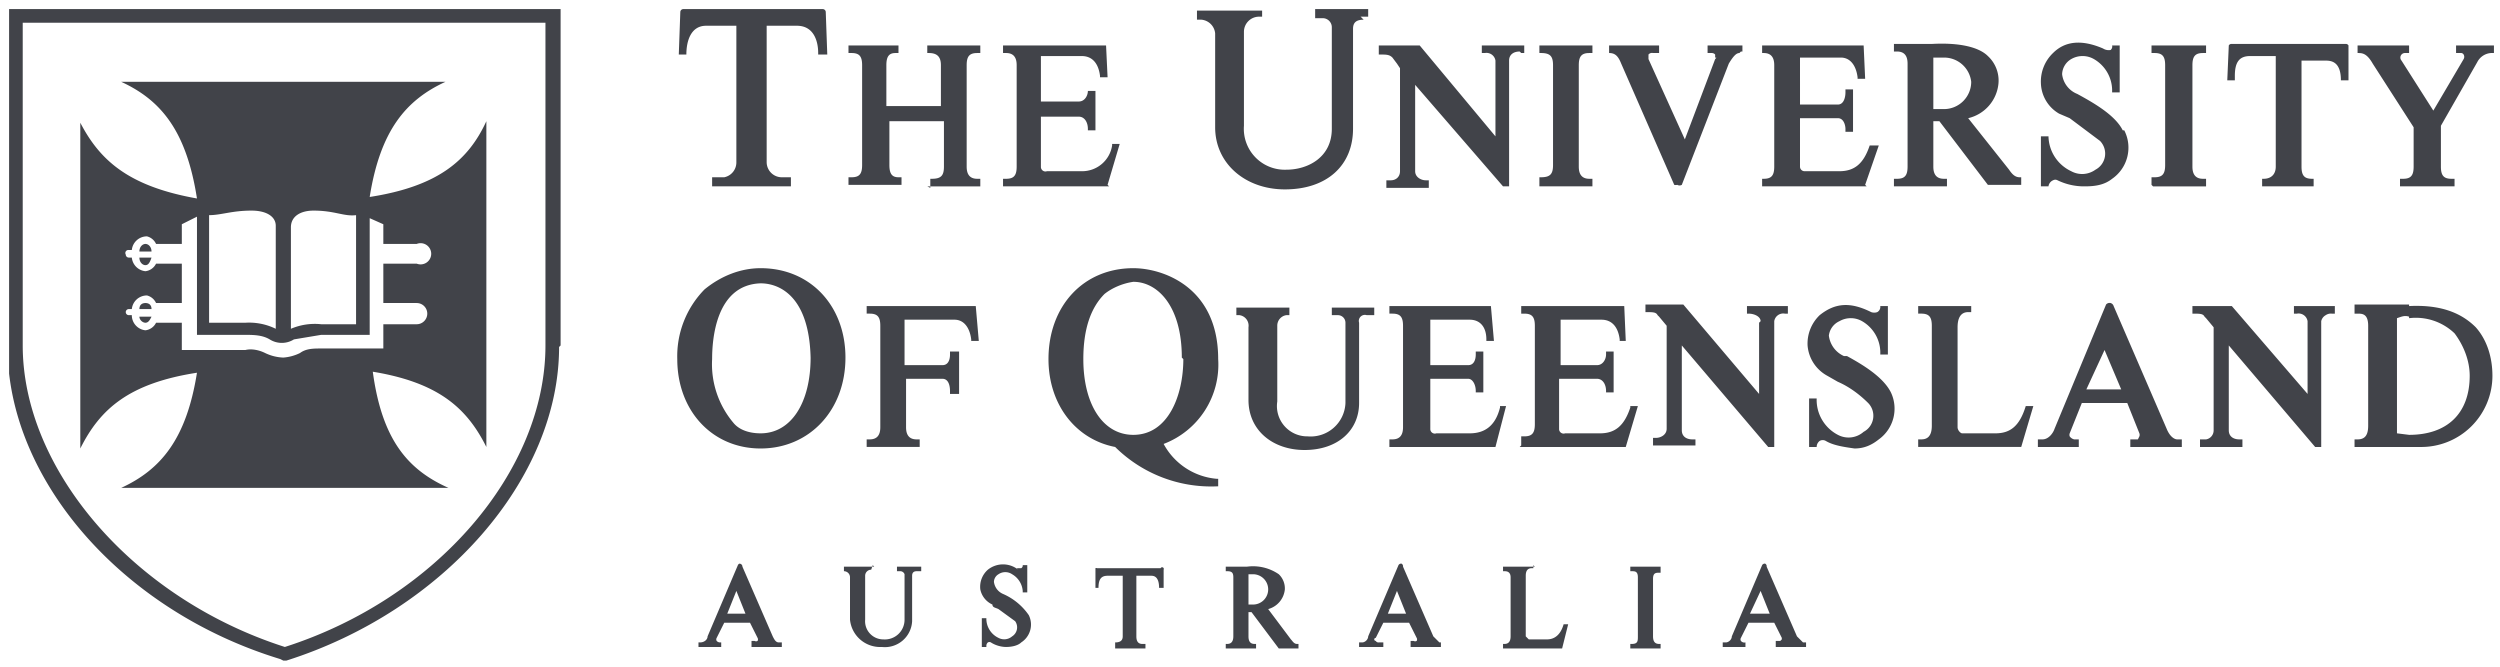 <svg xmlns="http://www.w3.org/2000/svg" width="165" height="44" fill="none"><g clip-path="url(#a)"><path fill="#414349" d="M147.2 20.2h-2.5v.5c.5 0 .7 0 .8.2l.1.1.5.6v6.8a.6.6 0 0 1-.5.6h-.4v.5h2.8V29h-.2c-.4 0-.7-.2-.7-.6v-5.6l5.7 6.7h.4v-8.3a.6.6 0 0 1 .3-.4.6.6 0 0 1 .4-.1h.2v-.5h-2.7v.5h.2a.6.6 0 0 1 .7.5V26l-5-5.8h-.1Zm-31.7 20.3.7-1.5.6 1.5h-1.3Zm-1.6 1.9h-.2v.3h1.5v-.3a.3.3 0 0 1-.3-.1.2.2 0 0 1 0-.2l.5-1h1.7l.5 1v.1l-.1.1h-.3v.4h2v-.3h-.2l-.4-.4-2-4.6a.2.2 0 0 0-.1-.2.2.2 0 0 0-.2.1l-2 4.7c0 .2-.2.4-.4.4m-4.3-5h-2v.3h.1c.2 0 .4 0 .4.4V42c0 .3 0 .5-.4.5h-.1v.3h2v-.3h-.1c-.3 0-.4-.2-.4-.5v-3.8c0-.4.2-.4.4-.4h.1v-.3Zm-9.3-7.9h7l.8-2.7h-.5v.1c-.4 1.2-1 1.7-2 1.7h-2.3a.3.3 0 0 1-.4-.3V25h2.5c.4 0 .6.4.6.8v.1h.5v-2.7h-.5v.2c0 .3-.2.7-.6.7H103v-3h2.7c.7 0 1.1.5 1.2 1.3v.1h.4l-.1-2.3h-6.8v.5h.2c.5 0 .7.2.7.8V28c0 .6-.2.8-.7.8h-.2v.6Zm1 7.9h-2.1v.3h.1c.1 0 .4 0 .4.4V42c0 .4-.2.5-.4.5h-.1v.3h3.9l.4-1.6h-.3c-.2.7-.6 1-1.1 1h-1.2l-.2-.2V38c0-.3.1-.5.4-.5h.1v-.2Zm-9.6-7.9h7l.7-2.7H99v.1c-.3 1.2-1 1.7-2 1.7h-2.2a.3.3 0 0 1-.4-.3V25h2.5c.3 0 .5.4.5.8v.1h.5v-2.7h-.5v.2c0 .3-.1.7-.5.7h-2.5v-3H97c.7 0 1.1.5 1.1 1.3v.1h.5l-.2-2.3h-6.7v.5h.2c.5 0 .7.2.7.8v6.7c0 .5-.2.8-.7.8h-.2v.5Zm-.1 11 .6-1.5.6 1.5h-1.2Zm-1.7 1.9h-.2v.3h1.6v-.3H91a.2.2 0 0 1-.2-.1.1.1 0 0 1 0-.2l.5-1H93l.5 1a.2.2 0 0 1 0 .2.2.2 0 0 1-.2 0h-.2v.4h2v-.3H95l-.4-.4-2-4.6a.2.2 0 0 0-.1-.2.2.2 0 0 0-.2.1l-2 4.7c0 .2-.2.4-.4.4m-7.5-4.5h.3a1 1 0 0 1 1 1 1 1 0 0 1-1 1h-.3v-2Zm-.1-.5h-1.4v.3h.1c.3 0 .4.1.4.4V42c0 .4-.2.5-.4.5h-.1v.3h2v-.3h-.1c-.3 0-.4-.2-.4-.5v-1.6h.2l1.8 2.4h1.3v-.3h-.1c-.2 0-.3-.2-.4-.3l-1.5-2a1.5 1.5 0 0 0 1.1-1.3 1.3 1.3 0 0 0-.4-1 3 3 0 0 0-2.1-.5m-10 .2v1.2h.2c0-.6.2-.8.6-.8h1v4c0 .3-.2.4-.5.4v.4h2v-.3h-.2c-.3 0-.4-.2-.4-.5v-4h1c.2 0 .5.1.5.8h.3v-1.2a.1.1 0 0 0-.2-.1h-4.2a.1.1 0 0 0-.1 0M59.7 25h2.5c.5 0 .5.7.5.8v.2h.6v-2.8h-.6v.2c0 .1 0 .7-.5.7h-2.5v-3H63c.6 0 1 .5 1.1 1.3v.1h.5l-.2-2.3h-7.2v.5h.2c.5 0 .7.2.7.8v6.7c0 .5-.2.8-.7.8h-.2v.5h3.5V29h-.2c-.5 0-.7-.3-.7-.8V25Zm-2 12.4h-2v.3a.4.4 0 0 1 .4.4v2.8a2 2 0 0 0 2.1 1.8 1.8 1.8 0 0 0 2-1.7v-3c0-.2.1-.3.3-.3h.3v-.3h-1.6v.3h.2a.3.3 0 0 1 .3.2v3a1.3 1.3 0 0 1-1.4 1.3 1.2 1.2 0 0 1-1.2-1.3V38a.4.4 0 0 1 .4-.4l.1-.3ZM48 40.5l.6-1.5.6 1.5h-1.2Zm-1.7 1.9h-.2v.3h1.5v-.3h-.1a.3.3 0 0 1-.2-.1.2.2 0 0 1 0-.2l.5-1h1.7l.5 1a.2.2 0 0 1 0 .2.2.2 0 0 1-.2 0h-.2v.4h2v-.3h-.2c-.2 0-.3-.2-.4-.4l-2-4.6a.2.2 0 0 0-.2-.2.2.2 0 0 0-.1.1l-2 4.7c0 .2-.2.4-.5.4m-37-22h.8c0-.3-.2-.4-.4-.4s-.4.1-.4.4Zm.8.5h-.8c0 .2.2.4.4.4s.3-.2.4-.4Zm-.8-4.3h.8c0-.3-.2-.5-.4-.5s-.4.2-.4.5Zm.8.4h-.8c0 .3.2.5.4.5s.3-.2.4-.5Zm11.2 6c-.5 0-1 0-1.4.3a3 3 0 0 1-1.1.3 3 3 0 0 1-1.2-.3c-.4-.2-.9-.3-1.3-.2H12v-1.8h-1.7a.9.9 0 0 1-.7.5 1 1 0 0 1-.9-1h-.2a.2.2 0 1 1 0-.4h.2a1 1 0 0 1 1-.9.9.9 0 0 1 .6.5h1.7v-2.6h-1.7a.9.9 0 0 1-.7.5 1 1 0 0 1-.9-.9h-.2a.2.2 0 0 1-.2-.2.2.2 0 0 1 .2-.3h.2a1 1 0 0 1 1-.9.9.9 0 0 1 .6.5h1.7v-1.3l1-.5v7.8h3.1c.6 0 1.2 0 1.7.3a1.5 1.5 0 0 0 1.6 0l1.8-.3h3.2v-7.7l.9.4v1.3h2.2a.7.7 0 1 1 0 1.3h-2.2V20h2.2a.7.7 0 1 1 0 1.4h-2.2V23h-4.1Zm2.3-1.6h-2.3a4 4 0 0 0-2 .3V15c0-.7.6-1.1 1.5-1.1 1.4 0 2 .4 2.8.3v7.2Zm-5.3.3a4 4 0 0 0-2-.4h-2.4v-7.1c.8 0 1.5-.3 2.8-.3 1 0 1.6.4 1.6 1v6.8Zm6.2 2.8c4.5.7 6.4 2.4 7.7 5V8c-1.2 2.6-3.2 4.3-7.7 5 .7-4.4 2.4-6.4 5-7.6H8c2.6 1.2 4.3 3.2 5 7.7-4.5-.8-6.4-2.5-7.7-5v21.5c1.3-2.6 3.2-4.3 7.7-5-.7 4.4-2.4 6.4-5 7.6h21.6c-2.7-1.2-4.4-3.2-5-7.7M36 22.8c0 8.3-7.2 16.7-17.2 19.9C8.8 39.5 1.5 31 1.5 22.8V1.5H36v21.3Zm1 0V.6H.5v22.3c0 8.7 7.5 17.4 18 20.6l.2.1h.2c10.4-3.3 18-12 18-20.7M54 3.6h.6L54.5.8a.2.2 0 0 0-.2-.2h-9.2a.2.2 0 0 0-.2.2l-.1 2.8h.5c0-.9.3-1.9 1.3-1.9h2v9a1 1 0 0 1-.8 1H47v.6h5.2v-.6h-.6a1 1 0 0 1-1-1v-9h2c1.1 0 1.4 1 1.4 1.8v.1Zm-.5 20c0 3-1.3 5-3.3 5-.7 0-1.4-.2-1.8-.7a6 6 0 0 1-1.4-4.2c0-1.2.2-4.9 3.2-5 1.2 0 3.2.8 3.3 4.9Zm2.3 0c0-3.4-2.3-5.9-5.6-5.9-1.3 0-2.6.5-3.7 1.4a6.3 6.3 0 0 0-1.8 4.6c0 3.4 2.3 5.9 5.5 5.9s5.6-2.5 5.6-6Zm5.4-11.3h3.5v-.5h-.2c-.5 0-.7-.3-.7-.8V4.3c0-.6.2-.8.7-.8h.2V3h-3.5v.5h.1c.5 0 .8.2.8.8V7h-3.6V4.3c0-.6.2-.8.6-.8h.2V3H56v.5h.2c.5 0 .7.2.7.8v6.6c0 .6-.2.8-.7.8h-.2v.5h3.5v-.5h-.2c-.4 0-.6-.2-.6-.8V8h3.6v3c0 .6-.2.8-.8.8h-.1v.6Zm6 25.3a1.6 1.6 0 0 0-2 0 1.5 1.5 0 0 0-.5 1.3 1.4 1.4 0 0 0 .8 1c0 .2.2.2.4.3l1.1.8a.7.7 0 0 1-.2 1 .8.8 0 0 1-.9.1 1.4 1.4 0 0 1-.8-1.3h-.3v1.9h.3v-.1a.3.3 0 0 1 .1-.2.2.2 0 0 1 .2 0c.3.2.7.3 1 .3.4 0 .8-.1 1-.3a1.4 1.4 0 0 0 .5-1.8 4 4 0 0 0-1.7-1.4 1 1 0 0 1-.6-.8.6.6 0 0 1 .3-.5.8.8 0 0 1 .9 0 1.4 1.4 0 0 1 .7 1.1v.1h.3v-1.8h-.3a.2.2 0 0 1-.1.2h-.3m6-25.3.8-2.7h-.5v.1a2 2 0 0 1-2 1.7h-2.3a.3.3 0 0 1-.4-.3V7.7h2.5c.4 0 .6.4.6.8v.1h.5V6h-.5V6c0 .3-.2.7-.6.7h-2.5v-3h2.7c.7 0 1.1.5 1.2 1.3v.1h.5L73 3h-6.8v.5h.2c.5 0 .7.3.7.8V11c0 .6-.2.8-.7.8h-.2v.5h7Zm5 11.5c0 2.4-1 5-3.3 5-2 0-3.3-2-3.3-5 0-2 .5-3.4 1.4-4.3.5-.4 1.2-.7 1.9-.8 1.6 0 3.2 1.6 3.2 5m2.4.1c0-4.8-3.7-6-5.6-6-3.3 0-5.6 2.5-5.6 6 0 3 1.8 5.3 4.4 5.8a9 9 0 0 0 6.7 2.6h.1v-.5h-.1a4.4 4.4 0 0 1-3.5-2.3 5.6 5.6 0 0 0 3.6-5.6Zm9.4-22.6h.5V.6h-3.5v.6h.5a.6.6 0 0 1 .6.6v6.7c0 1.9-1.6 2.7-3 2.7a2.7 2.7 0 0 1-2.8-2.9V2.1a1 1 0 0 1 1-1h.2V.7H79v.6h.3a1 1 0 0 1 .9.9v6.2c0 2.4 2 4.1 4.6 4.1 2.8 0 4.5-1.6 4.5-4V1.9c0-.4.2-.6.7-.6m.3 19.5h.4v-.5h-2.8v.5h.4a.5.5 0 0 1 .5.5v5.3a2.3 2.3 0 0 1-2.5 2.2 2 2 0 0 1-2-2.3v-5a.7.7 0 0 1 .6-.7h.2v-.5h-3.5v.5h.2a.7.7 0 0 1 .6.8v4.8c0 2 1.6 3.3 3.7 3.3 2.2 0 3.6-1.3 3.6-3.1v-5.3a.4.4 0 0 1 .5-.5m10.2-17.3h.2V3h-2.8v.5h.2a.6.6 0 0 1 .7.5V9l-5-6H91v.6h.1c.4 0 .6 0 .8.2l.3.4.2.3v6.8c0 .4-.3.6-.6.6h-.3v.5h2.8v-.5h-.2c-.3 0-.7-.2-.7-.6V5.6l5.8 6.7h.4V4c0-.4.3-.6.7-.6m1.3 8.9h3.5v-.5h-.2c-.5 0-.7-.3-.7-.8V4.3c0-.6.2-.8.7-.8h.2V3h-3.5v.5h.1c.6 0 .8.2.8.8v6.6c0 .6-.2.8-.8.8h-.1v.6Zm13.3-8.9h.1V3h-2.3v.5h.3a.3.3 0 0 1 .2.1v.2c.1 0 .1 0 0 .1l-2 5.3-2.4-5.3V3.6a.3.3 0 0 1 .3-.1h.4V3h-3.3v.5c.4 0 .6.2.8.7l3.5 8a.4.4 0 0 0 .2 0 .3.3 0 0 0 .3 0l3.1-8c.3-.5.5-.7.7-.7m1.3 17.8V26l-5-5.9h-2.5v.5c.5 0 .7 0 .8.2l.1.1.5.6v6.8c0 .4-.4.6-.7.6h-.2v.5h2.8V29h-.2c-.4 0-.7-.2-.7-.6v-5.6l5.7 6.7h.4v-8.3a.6.6 0 0 1 .7-.5h.2v-.5h-2.7v.5h.1c.4 0 .8.2.8.5m6.9-9 .9-2.6h-.6c-.4 1.2-1 1.7-2 1.7h-2.3a.3.3 0 0 1-.3-.3V7.8h2.5c.4 0 .5.5.5.7v.2h.5V5.9h-.5v.2c0 .3-.1.8-.5.8h-2.5V3.8h2.7c.6 0 1 .5 1.1 1.3v.1h.5L123 3h-6.7v.5h.1c.5 0 .7.3.7.8V11c0 .6-.2.8-.7.8h-.1v.5h6.9Zm-2.4 10a1.2 1.2 0 0 1 .7-1 1.5 1.5 0 0 1 1.5 0 2.4 2.4 0 0 1 1.2 2v.2h.5v-3.2h-.5v.1a.4.4 0 0 1-.2.3.6.6 0 0 1-.4 0c-1.4-.7-2.4-.6-3.4.2a2.6 2.6 0 0 0-.8 2 2.5 2.5 0 0 0 1.3 2l.7.4c.7.3 1.4.8 2 1.4a1.2 1.2 0 0 1-.3 1.9 1.5 1.5 0 0 1-1.7.2 2.6 2.6 0 0 1-1.4-2.4h-.5v3.2h.5a.5.5 0 0 1 .2-.4.4.4 0 0 1 .4 0c.5.3 1.2.4 1.9.5.6 0 1.1-.2 1.6-.6a2.5 2.5 0 0 0 .8-3.1c-.5-1-1.8-1.8-2.9-2.4h-.2a1.7 1.7 0 0 1-1-1.4m7.6-14.9h-.7V3.8h.7a1.8 1.8 0 0 1 1.8 1.6 1.8 1.8 0 0 1-1.8 1.8Zm2.9 5h2.2v-.5h-.1c-.3 0-.5-.2-.7-.5l-2.7-3.4a2.6 2.6 0 0 0 2-2.3 2.2 2.2 0 0 0-.7-1.8c-.6-.6-1.9-.9-3.7-.8H125v.5h.2c.5 0 .7.3.7.8V11c0 .6-.2.8-.7.8h-.2v.5h3.5v-.5h-.2c-.5 0-.7-.3-.7-.8V8h.4l3.2 4.2Zm2.2 17.3.8-2.7h-.5c-.4 1.3-1 1.8-2 1.8h-2.2c-.1 0-.3-.2-.3-.4v-6.6c0-.6.2-1 .7-1h.2v-.4h-3.5v.5h.2c.5 0 .7.2.7.8v6.6c0 .8-.4.9-.7.9h-.2v.5h6.8Zm4.3-3.8 1.2-2.6 1.1 2.6h-2.3Zm-2.9 3.3h-.3v.5h2.7V29h-.3a.5.5 0 0 1-.3-.2.3.3 0 0 1 0-.2l.8-2h3l.8 2a.3.3 0 0 1 0 .2l-.1.2h-.5v.5h3.4V29h-.3c-.2 0-.5-.2-.7-.7l-3.5-8.1a.3.3 0 0 0-.2-.2.3.3 0 0 0-.3.1l-3.4 8.2c-.1.3-.4.7-.8.7m5.3-20.4c-.5-1-1.9-1.8-3-2.4a1.6 1.6 0 0 1-1-1.3 1.2 1.2 0 0 1 .6-1 1.5 1.5 0 0 1 1.5 0 2.4 2.4 0 0 1 1.2 2v.2h.5V3h-.5V3a.3.3 0 0 1-.1.3.7.7 0 0 1-.5-.1c-1.4-.6-2.5-.5-3.3.3a2.6 2.6 0 0 0-.8 2 2.4 2.4 0 0 0 1.2 2l.7.3 2 1.5a1.2 1.2 0 0 1-.3 1.9 1.5 1.5 0 0 1-1.6.1 2.6 2.6 0 0 1-1.5-2.3V9h-.5v3.3h.5a.5.5 0 0 1 .3-.4.3.3 0 0 1 .3 0 4 4 0 0 0 1.8.4c.7 0 1.3-.1 1.8-.5a2.5 2.5 0 0 0 .8-3.2m1.9 3.7h3.5v-.5h-.2c-.5 0-.7-.3-.7-.8V4.3c0-.6.2-.8.7-.8h.2V3H142v.5h.2c.5 0 .7.2.7.8v6.6c0 .6-.2.8-.7.8h-.2v.5Zm12.5-7h.4V3a.2.2 0 0 0-.2-.1h-7.5a.2.2 0 0 0-.2.1l-.1 2.3h.5V5c0-.9.3-1.3 1-1.3h1.7V11c0 .5-.3.8-.8.8h-.1v.5h3.4v-.5h-.1c-.5 0-.7-.2-.7-.8V4h1.6c.4 0 1 .1 1 1.3ZM159 21a3.7 3.7 0 0 1 3 1c.6.8 1 1.8 1 2.8 0 2.5-1.5 3.9-4 3.9l-.8-.1V21c.3-.1.5-.2.8-.1m0-.8h-3.6v.6h.2c.3 0 .7 0 .7.8v6.6c0 .6-.2.9-.7.9h-.2v.5h4.3a4.7 4.7 0 0 0 4.8-4.7c0-1.1-.3-2.3-1.1-3.2-1-1-2.4-1.5-4.4-1.4m5.6-16.7V3h-2.5v.5h.3a.2.2 0 0 1 .2.1.3.3 0 0 1 0 .3l-2 3.4-2.1-3.3a.3.3 0 0 1 0-.4.3.3 0 0 1 .2-.1h.3V3h-3.4v.5c.3 0 .6 0 1 .7l2.7 4.2V11c0 .6-.2.8-.7.8h-.2v.5h3.6v-.5h-.2c-.5 0-.7-.2-.7-.8V8.3l2.4-4.2a1.1 1.1 0 0 1 .9-.6h.2Z"/></g><defs><clipPath id="a"><path fill="#fff" d="M.6.6h164v43H.6z"/></clipPath></defs></svg>
